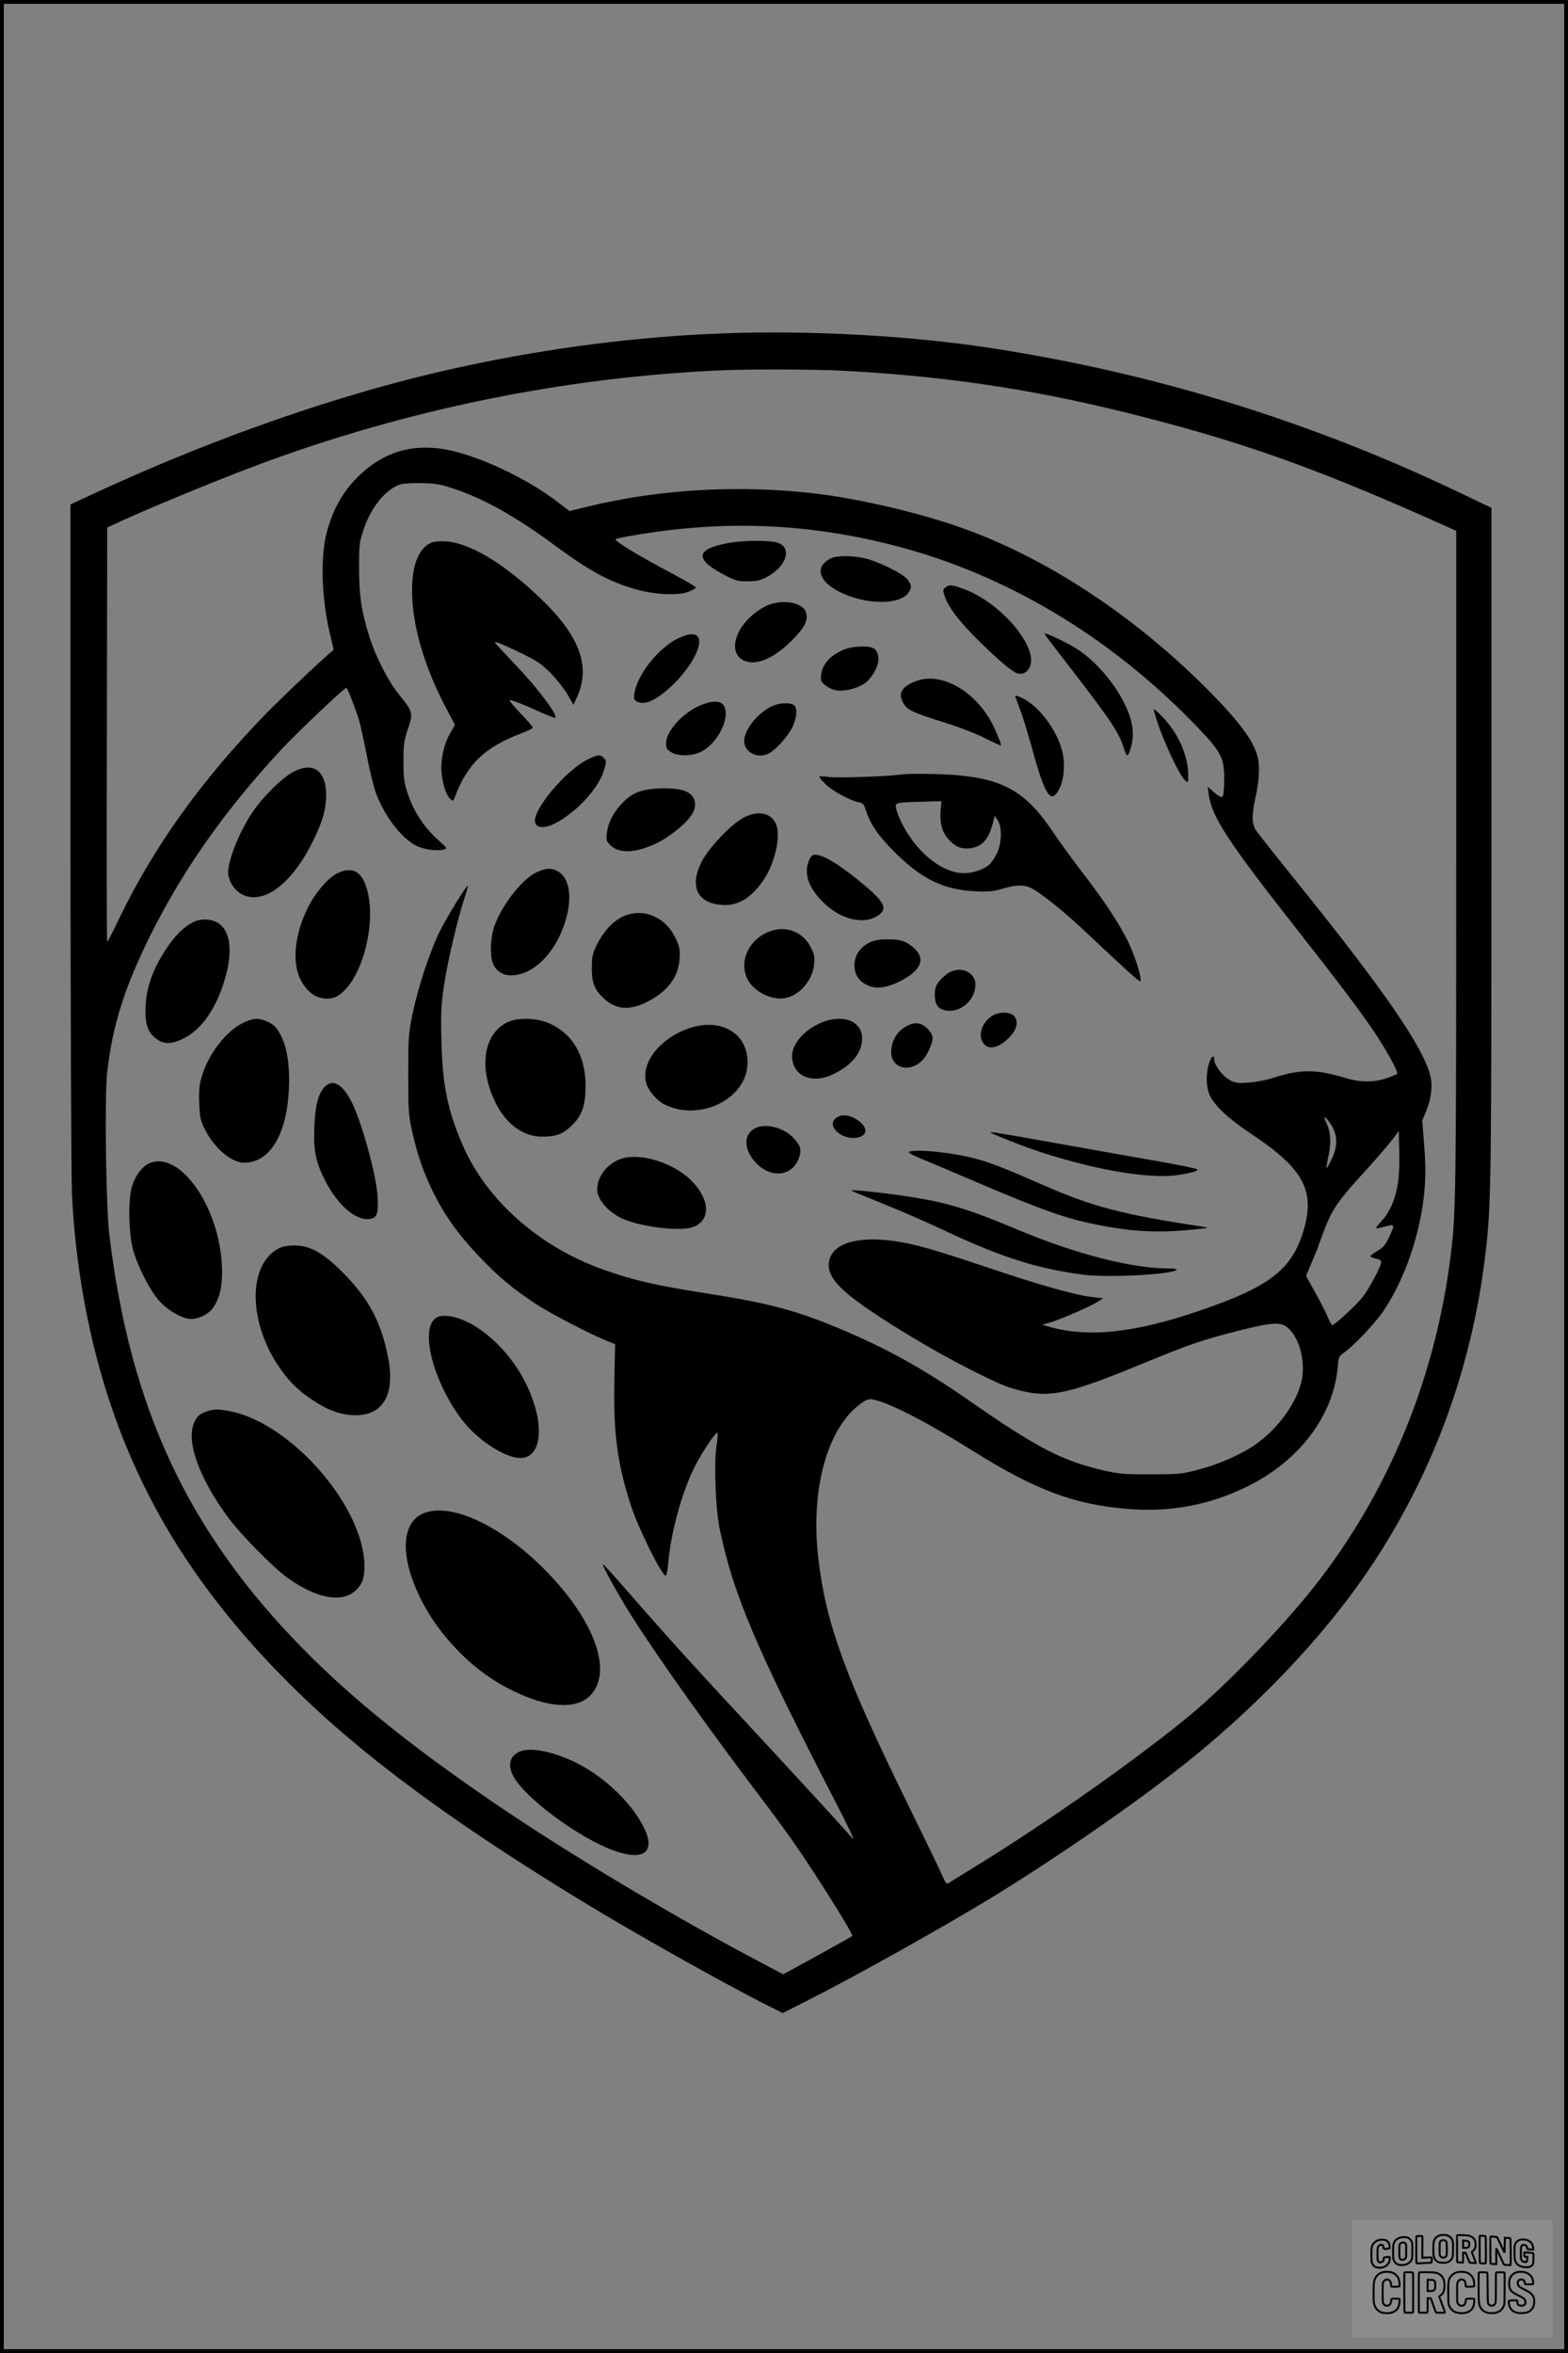 <?xml version="1.0" encoding="UTF-8"?>
<svg xmlns="http://www.w3.org/2000/svg" version="1.0" width="1024pt" height="1536pt" viewBox="0 0 1024 1536" preserveAspectRatio="xMidYMid meet">
  <rect x="0" y="0" width="1024" height="1536" fill="#808080" stroke="none"/>
  <g transform="translate(0.00 0.00) scale(1)">
    <g transform="translate(0,1536) scale(0.1,-0.1)" fill="#000000" stroke="none">
      <path d="M4705 13183 c-696 -26 -1448 -141 -2130 -324 -620 -167 -1269 -404 -1903 -694 l-212 -98 0 -2156 c1 -1186 5 -2241 10 -2346 16 -340 65 -675 145 -1003 207 -838 607 -1526 1274 -2192 456 -455 1044 -892 1916 -1423 348 -212 928 -538 1213 -681 l93 -47 172 87 c309 156 884 478 1213 679 374 230 839 548 1163 799 520 401 983 884 1295 1351 414 621 667 1322 751 2075 33 295 35 476 35 2650 l0 2185 -216 103 c-961 459 -1976 773 -3034 937 -538 84 -1208 121 -1785 98z m800 -243 c742 -40 1344 -136 2093 -336 608 -162 1075 -334 1825 -670 l87 -39 0 -2165 c0 -2164 -2 -2295 -36 -2565 -101 -809 -410 -1556 -899 -2172 -208 -262 -567 -633 -800 -827 -332 -276 -953 -714 -1407 -991 -79 -49 -153 -95 -166 -103 -21 -14 -23 -13 -48 44 -14 33 -119 250 -234 484 -400 816 -525 1159 -575 1580 -55 457 58 866 283 1022 35 24 49 28 75 22 110 -23 348 -146 647 -333 412 -258 665 -353 1015 -381 278 -23 533 25 780 146 339 167 562 460 591 778 6 68 8 74 41 96 61 42 196 184 252 264 112 163 199 379 246 607 34 169 41 305 25 491 l-12 153 27 65 c32 79 42 162 26 227 -46 186 -295 548 -848 1236 -146 181 -276 345 -289 364 -30 45 -31 101 -3 226 21 96 27 190 14 248 -22 102 -111 226 -304 423 -492 501 -1084 891 -1650 1087 -267 93 -635 179 -910 214 -508 63 -1041 34 -1521 -84 l-111 -27 -77 59 c-203 156 -522 305 -732 343 -224 40 -414 -20 -575 -181 -98 -97 -163 -215 -202 -363 -43 -167 -32 -452 28 -685 11 -44 19 -80 17 -81 -33 -21 -314 -286 -438 -412 -424 -436 -737 -872 -965 -1347 -38 -80 -72 -146 -75 -146 -3 -1 -4 608 -2 1352 l2 1353 38 18 c169 81 664 286 937 388 973 364 2016 577 3045 621 174 8 615 6 785 -3z m-2530 -774 c196 -67 402 -184 652 -369 221 -163 348 -232 518 -282 124 -36 280 -45 349 -19 27 11 50 23 50 28 1 6 -66 45 -149 89 -227 120 -390 219 -374 228 8 4 70 17 139 28 583 98 1130 74 1695 -74 716 -187 1390 -589 1945 -1161 175 -181 195 -217 195 -361 0 -59 -4 -106 -11 -113 -7 -7 -23 1 -54 27 l-43 37 6 -48 c21 -150 127 -312 605 -919 233 -296 389 -503 472 -626 88 -131 164 -271 154 -281 -5 -5 -38 -18 -73 -30 -86 -27 -170 -26 -272 5 -185 56 -288 56 -464 -1 -45 -15 -115 -28 -160 -31 -70 -5 -87 -3 -123 16 -44 22 -102 98 -102 132 0 38 -18 26 -34 -22 -22 -69 -20 -154 4 -207 32 -71 122 -155 279 -259 330 -220 409 -363 337 -615 -75 -261 -217 -374 -664 -528 -439 -152 -746 -185 -1007 -109 l-40 12 45 12 c61 16 254 99 310 132 l45 28 -65 7 c-116 13 -340 76 -685 192 -357 120 -489 158 -618 175 -250 34 -411 -20 -424 -143 -13 -114 114 -226 562 -496 209 -127 526 -289 620 -318 243 -76 348 -57 868 157 314 129 383 152 616 212 234 59 285 62 334 19 80 -70 118 -241 82 -366 -40 -140 -154 -292 -291 -390 -91 -65 -239 -131 -372 -166 -111 -30 -127 -32 -312 -32 -169 -1 -209 2 -299 22 -283 64 -444 147 -906 469 -280 195 -528 332 -820 455 -289 122 -477 172 -868 233 -341 53 -482 85 -683 156 -416 146 -762 449 -919 806 -100 228 -135 395 -142 683 -5 186 -2 236 16 363 21 147 89 437 135 577 14 41 23 76 22 78 -8 7 -143 -213 -188 -306 -64 -133 -139 -362 -174 -532 -26 -127 -28 -150 -28 -390 0 -227 2 -267 22 -360 35 -161 77 -283 142 -415 77 -154 168 -280 304 -422 126 -132 219 -209 366 -305 96 -64 360 -200 471 -244 l46 -18 -5 -250 c-6 -339 21 -535 109 -806 52 -157 207 -468 228 -455 5 2 11 39 15 82 18 202 87 454 171 625 46 93 141 235 151 225 3 -3 0 -42 -7 -87 -17 -118 -6 -406 20 -535 89 -431 233 -772 761 -1795 73 -140 123 -246 112 -235 -10 11 -61 67 -113 125 -52 58 -242 265 -423 460 -519 559 -653 706 -940 1035 -82 94 -153 172 -158 174 -11 4 52 -114 135 -254 139 -232 460 -690 801 -1144 105 -139 223 -296 261 -350 135 -184 442 -668 431 -679 -3 -3 -106 -60 -228 -128 l-223 -122 -125 66 c-590 310 -1283 725 -1771 1058 -543 371 -927 682 -1244 1005 -748 762 -1125 1570 -1261 2699 -22 181 -32 909 -14 1060 36 313 114 558 289 908 211 421 484 807 845 1196 106 114 414 406 428 406 7 0 57 -128 83 -212 9 -29 31 -132 50 -228 19 -101 46 -210 64 -257 58 -148 163 -284 260 -334 47 -24 132 -36 177 -25 27 7 27 8 -39 67 -89 80 -156 184 -193 295 -26 79 -29 103 -29 214 0 112 3 134 29 211 35 104 33 113 -56 222 -72 88 -157 254 -197 385 -52 167 -65 261 -66 442 0 155 2 170 29 252 47 144 144 264 240 296 17 6 81 10 141 8 97 -2 123 -7 220 -40z m5720 -4151 c41 -67 42 -138 1 -223 -16 -34 -31 -60 -33 -58 -2 1 4 38 13 81 19 90 14 159 -15 217 -27 54 -3 42 34 -17z m431 -398 c-19 -100 -53 -173 -106 -231 -47 -51 -47 -52 28 -32 62 17 63 14 23 -71 -23 -49 -38 -67 -75 -88 -25 -15 -46 -31 -46 -35 0 -5 16 -12 35 -16 23 -4 35 -12 35 -23 0 -27 -75 -167 -121 -228 -41 -52 -183 -183 -199 -183 -4 0 -17 24 -29 53 -12 28 -49 101 -82 160 l-60 108 40 95 c23 52 41 97 41 100 0 3 19 54 41 112 51 131 89 186 264 377 75 83 155 175 178 206 l42 57 3 -141 c2 -94 -2 -167 -12 -220z"></path>
      <path d="M2820 11819 c-77 -32 -120 -123 -128 -271 -11 -225 65 -510 214 -796 l65 -124 -30 -52 c-42 -72 -64 -174 -58 -256 7 -78 31 -151 57 -175 19 -17 20 -16 30 11 83 219 196 327 438 418 39 15 72 32 72 36 0 5 -36 47 -81 94 -45 47 -77 86 -71 86 18 0 95 -30 195 -76 55 -25 101 -43 104 -40 17 16 -110 187 -242 326 -54 58 -113 120 -130 139 -30 33 -30 33 -5 26 14 -4 81 -34 150 -67 107 -52 134 -70 196 -132 39 -39 88 -102 110 -139 l39 -68 22 48 c92 199 22 396 -229 639 -240 232 -471 372 -628 380 -36 2 -76 -1 -90 -7z"></path>
      <path d="M4755 11815 c-216 -39 -221 -108 -17 -212 66 -34 83 -38 146 -38 57 1 81 6 121 27 128 67 170 186 80 223 -43 19 -230 19 -330 0z"></path>
      <path d="M5425 11715 c-105 -54 -82 -147 54 -217 172 -87 396 -90 455 -6 22 32 20 52 -10 88 -31 37 -183 112 -270 134 -80 20 -190 21 -229 1z"></path>
      <path d="M6175 11526 c-17 -12 -18 -18 -7 -53 21 -70 91 -164 211 -283 139 -138 233 -218 267 -226 58 -15 101 46 84 120 -35 155 -248 365 -439 432 -77 28 -91 29 -116 10z"></path>
      <path d="M5015 11410 c-28 -11 -76 -42 -107 -70 -130 -116 -145 -269 -30 -299 78 -21 184 29 293 138 88 87 111 137 90 190 -25 59 -147 79 -246 41z"></path>
      <path d="M6820 11224 c0 -3 83 -112 184 -242 250 -324 303 -403 336 -507 19 -61 25 -61 45 4 23 78 16 156 -23 248 -61 146 -189 303 -320 391 -58 40 -222 118 -222 106z"></path>
      <path d="M4419 11188 c-126 -65 -260 -238 -276 -356 -5 -37 -3 -42 20 -53 39 -18 89 -3 154 45 152 111 279 308 243 375 -16 31 -66 27 -141 -11z"></path>
      <path d="M5529 11126 c-97 -34 -158 -97 -166 -168 -5 -40 -2 -47 26 -71 17 -14 48 -29 69 -33 51 -10 139 11 187 44 52 35 99 123 91 171 -9 57 -30 71 -105 71 -36 -1 -82 -7 -102 -14z"></path>
      <path d="M5988 10916 c-88 -31 -120 -73 -98 -126 26 -63 47 -74 301 -154 80 -25 190 -68 244 -96 54 -27 100 -48 102 -46 5 5 -40 113 -68 162 -116 202 -325 315 -481 260z"></path>
      <path d="M6630 10816 c0 -2 14 -40 30 -83 17 -43 53 -161 81 -262 86 -314 125 -368 180 -254 27 55 35 151 19 226 -24 119 -123 267 -223 336 -41 27 -87 47 -87 37z"></path>
      <path d="M4563 10751 c-112 -52 -213 -167 -213 -243 0 -32 5 -41 33 -58 44 -27 133 -27 192 1 114 54 201 233 149 307 -22 31 -83 29 -161 -7z"></path>
      <path d="M5068 10760 c-99 -30 -208 -155 -208 -238 0 -69 80 -114 151 -85 47 19 129 107 164 177 31 63 34 131 6 146 -23 12 -74 12 -113 0z"></path>
      <path d="M7536 10720 c40 -152 159 -414 206 -457 17 -15 18 -14 18 37 0 125 -66 275 -168 380 -49 50 -62 59 -56 40z"></path>
      <path d="M3834 10400 c-144 -72 -363 -336 -339 -410 14 -46 85 -37 175 21 132 85 245 219 276 326 15 51 15 56 -2 74 -23 26 -41 24 -110 -11z"></path>
      <path d="M1901 10313 c-71 -43 -187 -159 -250 -252 -85 -124 -161 -312 -161 -396 0 -54 40 -117 90 -143 142 -73 331 71 469 358 60 124 81 200 81 290 -1 167 -92 224 -229 143z"></path>
      <path d="M5885 10304 c-84 -12 -420 -24 -472 -16 -35 5 -63 5 -63 2 0 -4 17 -26 39 -47 41 -43 160 -108 216 -119 28 -5 36 -12 46 -43 32 -101 83 -176 194 -286 175 -174 318 -243 522 -253 94 -4 122 -1 181 17 87 26 142 27 190 2 58 -30 206 -148 328 -262 290 -273 376 -351 381 -345 13 12 -31 156 -76 251 -59 122 -155 269 -305 463 -62 81 -150 202 -195 269 -167 248 -312 334 -612 362 -103 10 -323 13 -374 5z m258 -236 c-7 -80 9 -139 49 -184 44 -50 82 -67 138 -62 82 8 126 56 155 168 l11 45 20 -30 c30 -46 26 -155 -8 -220 -14 -27 -34 -58 -45 -67 -37 -34 -107 -58 -169 -58 -116 0 -255 94 -354 240 -48 70 -89 162 -90 197 0 24 12 26 221 31 l77 2 -5 -62z"></path>
      <path d="M4251 10209 c-88 -10 -141 -39 -200 -105 -51 -58 -80 -118 -88 -182 -5 -47 -3 -53 24 -80 57 -57 169 -51 308 17 84 42 189 128 224 185 40 65 20 128 -49 154 -41 16 -140 21 -219 11z"></path>
      <path d="M4850 10019 c-82 -47 -217 -189 -265 -279 -84 -161 -36 -273 125 -287 108 -10 200 46 282 171 69 107 107 275 78 351 -31 81 -122 99 -220 44z"></path>
      <path d="M5284 9745 c-35 -84 -8 -171 81 -264 120 -126 284 -165 379 -90 55 43 25 90 -137 222 -137 111 -232 167 -283 167 -19 0 -28 -8 -40 -35z"></path>
      <path d="M3505 9666 c-95 -44 -226 -211 -276 -351 -28 -80 -31 -206 -6 -253 28 -52 72 -74 134 -68 147 13 290 173 344 384 34 135 15 246 -50 289 -43 29 -83 29 -146 -1z"></path>
      <path d="M2202 9659 c-60 -30 -144 -128 -191 -223 -88 -177 -106 -364 -46 -475 40 -74 91 -113 153 -119 59 -5 94 11 145 67 107 119 176 387 148 576 -25 173 -95 230 -209 174z"></path>
      <path d="M4062 9374 c-64 -32 -122 -96 -165 -183 -28 -58 -32 -75 -32 -151 0 -99 19 -144 83 -202 76 -68 164 -75 274 -20 137 68 209 162 216 284 4 56 0 76 -22 125 -34 73 -77 119 -141 149 -69 33 -144 32 -213 -2z"></path>
      <path d="M1265 9342 c-63 -31 -120 -86 -179 -175 -94 -143 -136 -268 -136 -407 0 -98 21 -148 79 -187 46 -31 93 -29 166 6 130 63 233 220 286 436 48 203 1 331 -128 342 -33 2 -60 -2 -88 -15z"></path>
      <path d="M5057 9289 c-150 -36 -236 -188 -178 -315 38 -83 152 -144 245 -130 96 15 183 116 193 223 4 50 1 65 -24 113 -46 88 -141 132 -236 109z"></path>
      <path d="M5705 9218 c-78 -27 -125 -87 -125 -160 0 -60 30 -105 86 -130 60 -26 122 -18 214 28 133 67 166 143 92 213 -21 20 -57 42 -79 49 -48 14 -146 14 -188 0z"></path>
      <path d="M6200 9012 c-19 -10 -48 -36 -65 -56 -25 -32 -30 -47 -30 -91 0 -62 20 -91 71 -101 96 -18 194 67 194 170 0 78 -93 121 -170 78z"></path>
      <path d="M6500 8739 c-67 -27 -110 -107 -90 -166 23 -64 88 -67 159 -6 70 60 90 124 51 163 -22 22 -77 26 -120 9z"></path>
      <path d="M1582 8680 c-107 -54 -220 -200 -263 -343 -17 -55 -21 -88 -18 -175 4 -97 7 -114 37 -174 60 -121 173 -218 256 -218 169 0 280 185 293 485 6 148 -11 264 -52 344 -27 55 -48 75 -98 96 -53 22 -86 19 -155 -15z"></path>
      <path d="M3314 8687 c-156 -75 -190 -296 -79 -523 68 -140 182 -224 304 -224 95 0 138 17 198 76 66 65 87 130 87 259 -1 193 -82 334 -233 403 -83 38 -207 42 -277 9z"></path>
      <path d="M5366 8685 c-120 -49 -202 -149 -193 -234 13 -122 137 -168 271 -102 122 60 186 140 186 233 0 112 -124 161 -264 103z"></path>
      <path d="M5925 8664 c-67 -34 -104 -97 -105 -172 0 -108 125 -138 207 -50 29 31 63 106 63 142 0 19 -11 39 -34 62 -39 39 -81 44 -131 18z"></path>
      <path d="M4498 8647 c-188 -65 -314 -225 -278 -356 12 -47 68 -114 114 -138 234 -121 549 35 548 272 0 192 -174 293 -384 222z"></path>
      <path d="M2116 8260 c-40 -48 -58 -121 -63 -260 -6 -154 9 -227 72 -350 81 -156 194 -255 282 -248 55 4 65 31 59 144 -8 146 -105 496 -173 627 -61 116 -125 148 -177 87z"></path>
      <path d="M5462 8064 c-69 -48 27 -145 131 -131 86 12 75 83 -20 131 -40 20 -82 20 -111 0z"></path>
      <path d="M4924 7991 c-67 -41 -66 -130 3 -211 96 -112 238 -106 287 12 23 56 17 85 -27 134 -65 75 -194 107 -263 65z"></path>
      <path d="M6471 7966 c9 -9 190 -81 284 -113 366 -124 736 -190 926 -165 50 7 105 18 122 25 31 13 30 14 -73 35 -58 12 -224 42 -370 67 -146 26 -401 71 -567 101 -293 52 -331 58 -322 50z"></path>
      <path d="M5938 7842 c-12 -5 16 -20 90 -51 59 -24 215 -90 347 -147 437 -186 580 -237 787 -278 227 -46 392 -55 613 -34 126 12 128 12 75 21 -523 79 -715 130 -1035 270 -284 124 -368 156 -475 181 -150 36 -358 55 -402 38z"></path>
      <path d="M4075 7801 c-99 -24 -175 -115 -175 -206 1 -66 74 -150 167 -191 120 -53 372 -84 455 -55 122 41 117 182 -10 307 -109 108 -312 175 -437 145z"></path>
      <path d="M974 7766 c-43 -19 -89 -78 -110 -144 -28 -83 -25 -306 4 -417 29 -108 111 -269 172 -337 58 -65 153 -118 209 -118 55 1 116 33 146 78 39 60 55 124 55 228 0 400 -268 800 -476 710z"></path>
      <path d="M5560 7588 c3 -3 93 -40 200 -83 107 -43 281 -118 385 -167 389 -184 620 -258 930 -299 162 -21 576 1 609 32 6 5 -18 9 -58 9 -236 0 -604 95 -981 253 -348 146 -473 182 -780 226 -152 21 -313 37 -305 29z"></path>
      <path d="M1819 7210 c-196 -103 -199 -462 -8 -756 68 -103 129 -166 224 -229 100 -67 171 -95 256 -102 200 -17 292 120 245 368 -44 235 -128 393 -300 565 -129 128 -212 174 -315 174 -45 -1 -77 -7 -102 -20z"></path>
      <path d="M2835 6746 c-88 -88 2 -415 178 -649 94 -125 255 -236 363 -253 161 -24 192 207 63 475 -117 247 -361 451 -536 451 -33 0 -50 -6 -68 -24z"></path>
      <path d="M1345 6145 c-48 -17 -71 -43 -86 -98 -34 -127 57 -359 234 -597 86 -115 297 -328 389 -393 185 -131 347 -161 435 -84 48 42 63 82 63 164 -1 381 -469 924 -869 1009 -82 17 -115 17 -166 -1z"></path>
      <path d="M2775 5485 c-157 -56 -167 -284 -25 -567 59 -117 131 -217 229 -321 110 -116 230 -205 366 -272 239 -118 431 -127 519 -23 137 159 11 492 -309 814 -280 281 -599 433 -780 369z"></path>
      <path d="M3394 3926 c-64 -28 -80 -86 -44 -156 73 -143 425 -405 658 -490 198 -72 278 -9 194 156 -83 164 -268 337 -456 425 -148 69 -284 94 -352 65z"></path>
    </g>
  </g>
  <rect x="0.0" y="0.0" width="1024.0" height="1536.0" fill="none" stroke="black" stroke-width="5"></rect>
  <g transform="translate(882.93 1449.20) scale(0.128)" opacity="1.0">
    <rect x="0" y="0" width="1024.0" height="600.0" fill="white" fill-opacity="0.1"></rect>
    <g transform="translate(0,650) scale(0.1,-0.1)" stroke="none">
      <path fill="none" stroke="#000000" stroke-width="100" d="M4491 5720 c-164 -43 -269 -147 -319 -315 -19 -65 -29 -577 -13 -693 25 -190 116 -310 276 -367 63 -23 284 -32 370 -16 122 22 249 110 294 205 51 104 56 150 56 496 0 341 -4 385 -48 478 -46 100 -156 184 -282 217 -83 21 -241 19 -334 -5z m270 -273 c19 -12 43 -40 54 -62 18 -37 20 -64 23 -320 5 -339 -1 -384 -56 -436 -87 -82 -235 -56 -289 51 -22 43 -23 53 -23 335 0 314 7 370 52 412 34 32 66 42 139 42 53 1 73 -4 100 -22z"></path>
      <path fill="none" stroke="#000000" stroke-width="100" d="M5367 5723 c-4 -3 -7 -311 -7 -683 0 -618 1 -679 17 -691 12 -10 51 -14 152 -14 l136 0 3 248 2 248 67 -3 67 -3 34 -85 c18 -47 58 -152 89 -235 30 -82 63 -158 73 -168 14 -15 40 -19 165 -24 l148 -6 -5 34 c-4 19 -49 143 -102 276 -53 133 -96 246 -96 251 0 6 15 19 33 31 53 33 104 92 134 156 27 57 28 67 27 195 0 115 -4 144 -23 193 -31 80 -76 135 -148 183 -83 56 -166 82 -303 94 -129 11 -453 14 -463 3z m541 -300 c55 -27 77 -73 77 -163 0 -61 -4 -82 -23 -111 -34 -55 -73 -69 -191 -69 l-101 0 0 187 0 186 101 -6 c66 -4 114 -12 137 -24z"></path>
      <path fill="none" stroke="#000000" stroke-width="100" d="M6514 5685 c-4 -9 -5 -320 -2 -690 3 -511 7 -678 16 -687 19 -19 273 -30 291 -13 11 11 13 126 12 675 -1 364 -6 672 -11 685 -11 28 -27 31 -187 40 -99 6 -114 5 -119 -10z"></path>
      <path fill="none" stroke="#000000" stroke-width="100" d="M3355 5683 c-27 -3 -55 -9 -62 -15 -10 -8 -13 -150 -13 -683 0 -592 2 -674 15 -685 12 -10 52 -11 173 -6 362 15 578 29 590 38 8 7 12 46 12 129 0 108 -2 119 -20 129 -11 6 -24 9 -28 7 -4 -3 -103 -8 -221 -12 l-214 -7 5 545 c4 384 2 549 -5 556 -11 11 -120 12 -232 4z"></path>
      <path fill="none" stroke="#000000" stroke-width="100" d="M7067 5654 c-4 -4 -7 -310 -7 -680 0 -625 1 -673 18 -692 15 -18 31 -21 152 -24 l134 -3 -3 400 c-2 277 1 397 8 390 11 -11 153 -311 251 -530 96 -215 128 -281 142 -292 7 -6 82 -14 165 -17 l153 -7 11 28 c14 34 3 1333 -11 1347 -5 5 -70 11 -144 14 l-136 5 -1 -54 c-1 -30 -5 -200 -8 -379 l-6 -325 -73 150 c-40 83 -123 256 -184 385 -61 129 -117 242 -125 252 -11 12 -40 18 -121 22 -59 4 -130 9 -157 12 -28 3 -54 2 -58 -2z"></path>
      <path fill="none" stroke="#000000" stroke-width="100" d="M2507 5614 c-220 -49 -342 -159 -394 -357 -24 -91 -24 -641 0 -740 57 -233 232 -339 510 -310 56 6 127 21 158 33 76 29 187 114 226 174 64 95 67 114 71 505 2 232 -1 371 -8 404 -27 126 -116 235 -228 278 -74 29 -236 35 -335 13z m191 -281 c15 -11 36 -35 47 -54 19 -32 20 -52 20 -349 0 -309 0 -316 -23 -362 -31 -62 -75 -89 -155 -95 -53 -4 -67 -2 -97 19 -19 13 -44 41 -55 63 -19 37 -20 60 -20 350 0 337 2 351 60 405 54 51 169 63 223 23z"></path>
      <path fill="none" stroke="#000000" stroke-width="100" d="M8568 5491 c-133 -43 -219 -134 -262 -280 -13 -45 -16 -107 -16 -343 0 -320 9 -395 60 -506 73 -156 258 -255 506 -269 191 -11 324 47 376 165 19 42 22 70 26 288 4 209 3 242 -11 256 -19 18 -186 38 -347 41 l-105 2 -3 -95 c-1 -52 2 -102 7 -109 6 -10 33 -16 75 -19 l66 -4 0 -105 c0 -98 -1 -105 -26 -130 -23 -23 -31 -25 -99 -21 -64 3 -79 7 -112 34 -21 16 -49 52 -63 80 -25 49 -25 51 -25 324 0 303 6 348 56 402 28 29 32 30 99 26 105 -6 152 -50 167 -158 8 -53 9 -54 48 -62 22 -5 90 -10 150 -11 l110 -2 3 43 c4 52 -30 180 -66 245 -53 99 -179 183 -317 212 -96 20 -226 18 -297 -4z"></path>
      <path fill="none" stroke="#000000" stroke-width="100" d="M1390 5484 c-203 -45 -359 -207 -390 -404 -13 -83 -13 -616 0 -694 20 -123 100 -235 203 -281 98 -45 271 -51 387 -13 211 67 340 238 340 451 0 54 -3 69 -17 74 -24 9 -264 -15 -280 -28 -7 -7 -13 -31 -13 -60 0 -56 -13 -95 -43 -128 -31 -34 -95 -61 -144 -61 -35 0 -48 6 -77 35 -52 52 -58 99 -54 423 3 257 5 280 24 323 42 89 120 132 202 109 53 -14 72 -42 81 -120 11 -90 15 -92 150 -79 62 6 125 15 138 20 25 9 25 10 21 107 -3 82 -9 106 -33 155 -33 68 -97 130 -163 160 -60 27 -235 33 -332 11z"></path>
      <path fill="none" stroke="#000000" stroke-width="100" d="M1600 3845 c-239 -44 -424 -235 -476 -495 -22 -109 -33 -831 -15 -1000 31 -300 174 -492 425 -572 45 -15 100 -21 211 -25 181 -6 263 8 380 66 147 73 214 152 266 311 26 78 32 117 37 219 4 98 2 125 -9 132 -22 14 -393 11 -407 -3 -7 -7 -12 -39 -12 -73 0 -169 -84 -275 -217 -275 -68 0 -110 18 -150 64 -65 73 -68 99 -68 606 0 446 1 456 22 515 78 208 337 201 392 -11 6 -23 13 -75 16 -115 3 -41 10 -78 15 -83 10 -10 289 -10 357 0 63 9 67 18 60 147 -12 210 -62 331 -181 445 -86 82 -165 123 -280 146 -94 19 -261 20 -366 1z"></path>
      <path fill="none" stroke="#000000" stroke-width="100" d="M5376 3840 c-151 -39 -268 -118 -350 -237 -106 -157 -118 -245 -114 -863 4 -463 5 -477 27 -550 33 -106 72 -178 131 -243 123 -135 290 -197 526 -197 326 0 528 127 610 384 34 106 48 339 20 349 -29 12 -386 9 -400 -2 -7 -6 -16 -44 -20 -85 -17 -192 -81 -266 -226 -266 -93 1 -163 55 -197 152 -16 48 -18 92 -18 503 0 437 1 452 22 520 26 81 57 119 121 147 78 35 188 8 237 -56 30 -40 55 -133 55 -206 0 -92 6 -95 157 -92 70 1 161 5 201 8 87 8 88 9 78 158 -12 189 -62 314 -170 422 -76 76 -130 109 -241 144 -102 33 -337 38 -449 10z"></path>
      <path fill="none" stroke="#000000" stroke-width="100" d="M8441 3845 c-204 -45 -357 -196 -406 -402 -24 -99 -17 -331 13 -416 47 -137 141 -225 342 -323 334 -162 396 -203 438 -284 19 -37 23 -57 20 -116 -3 -59 -8 -77 -30 -107 -39 -50 -98 -70 -190 -65 -137 7 -187 57 -188 185 0 95 4 94 -223 86 -106 -3 -198 -10 -204 -16 -17 -13 -17 -107 1 -200 44 -226 196 -375 436 -423 103 -20 339 -15 435 10 199 53 340 189 391 377 21 78 28 222 15 311 -16 115 -56 191 -145 276 -85 81 -145 117 -386 235 -250 122 -298 173 -301 319 -3 109 52 167 164 175 115 8 183 -49 194 -164 3 -32 10 -64 16 -70 10 -14 340 -17 387 -4 24 7 25 9 22 92 -5 150 -54 269 -153 369 -69 70 -189 133 -297 155 -90 18 -265 18 -351 0z"></path>
      <path fill="none" stroke="#000000" stroke-width="100" d="M2710 3833 c-14 -2 -29 -9 -35 -14 -7 -7 -9 -354 -7 -1017 3 -910 5 -1008 20 -1019 20 -16 384 -18 413 -3 19 10 19 32 19 1019 0 923 -1 1010 -16 1022 -13 10 -61 14 -193 16 -97 1 -187 -1 -201 -4z"></path>
      <path fill="none" stroke="#000000" stroke-width="100" d="M3455 3833 c-47 -12 -45 32 -45 -1034 0 -987 0 -1009 19 -1019 12 -6 98 -10 210 -10 159 0 192 3 205 16 14 13 16 61 16 370 l0 355 81 -3 82 -3 88 -245 c49 -135 105 -292 124 -350 20 -58 45 -113 57 -122 18 -16 45 -18 229 -18 184 0 210 2 216 16 7 19 16 -7 -153 448 -74 197 -134 362 -134 366 0 4 23 22 50 40 162 104 228 273 217 560 -8 225 -46 336 -153 450 -104 110 -219 160 -413 179 -101 11 -657 13 -696 4z m721 -409 c64 -48 69 -61 72 -231 4 -176 -7 -223 -59 -267 -43 -36 -89 -46 -216 -46 l-113 0 0 286 0 286 144 -4 c127 -3 148 -5 172 -24z"></path>
      <path fill="none" stroke="#000000" stroke-width="100" d="M6510 3834 c-51 -11 -50 7 -50 -683 1 -672 7 -842 35 -951 45 -175 148 -311 289 -380 117 -58 200 -73 376 -68 124 4 156 9 225 32 108 37 176 79 246 153 61 66 117 169 140 258 9 37 13 248 16 831 4 727 3 782 -13 795 -13 11 -57 14 -204 14 -171 0 -190 -2 -209 -19 -21 -19 -21 -19 -21 -746 0 -782 0 -782 -52 -861 -64 -95 -228 -106 -302 -19 -61 73 -60 64 -66 877 -4 562 -8 745 -17 754 -13 13 -341 23 -393 13z"></path>
    </g>
  </g>
</svg>
